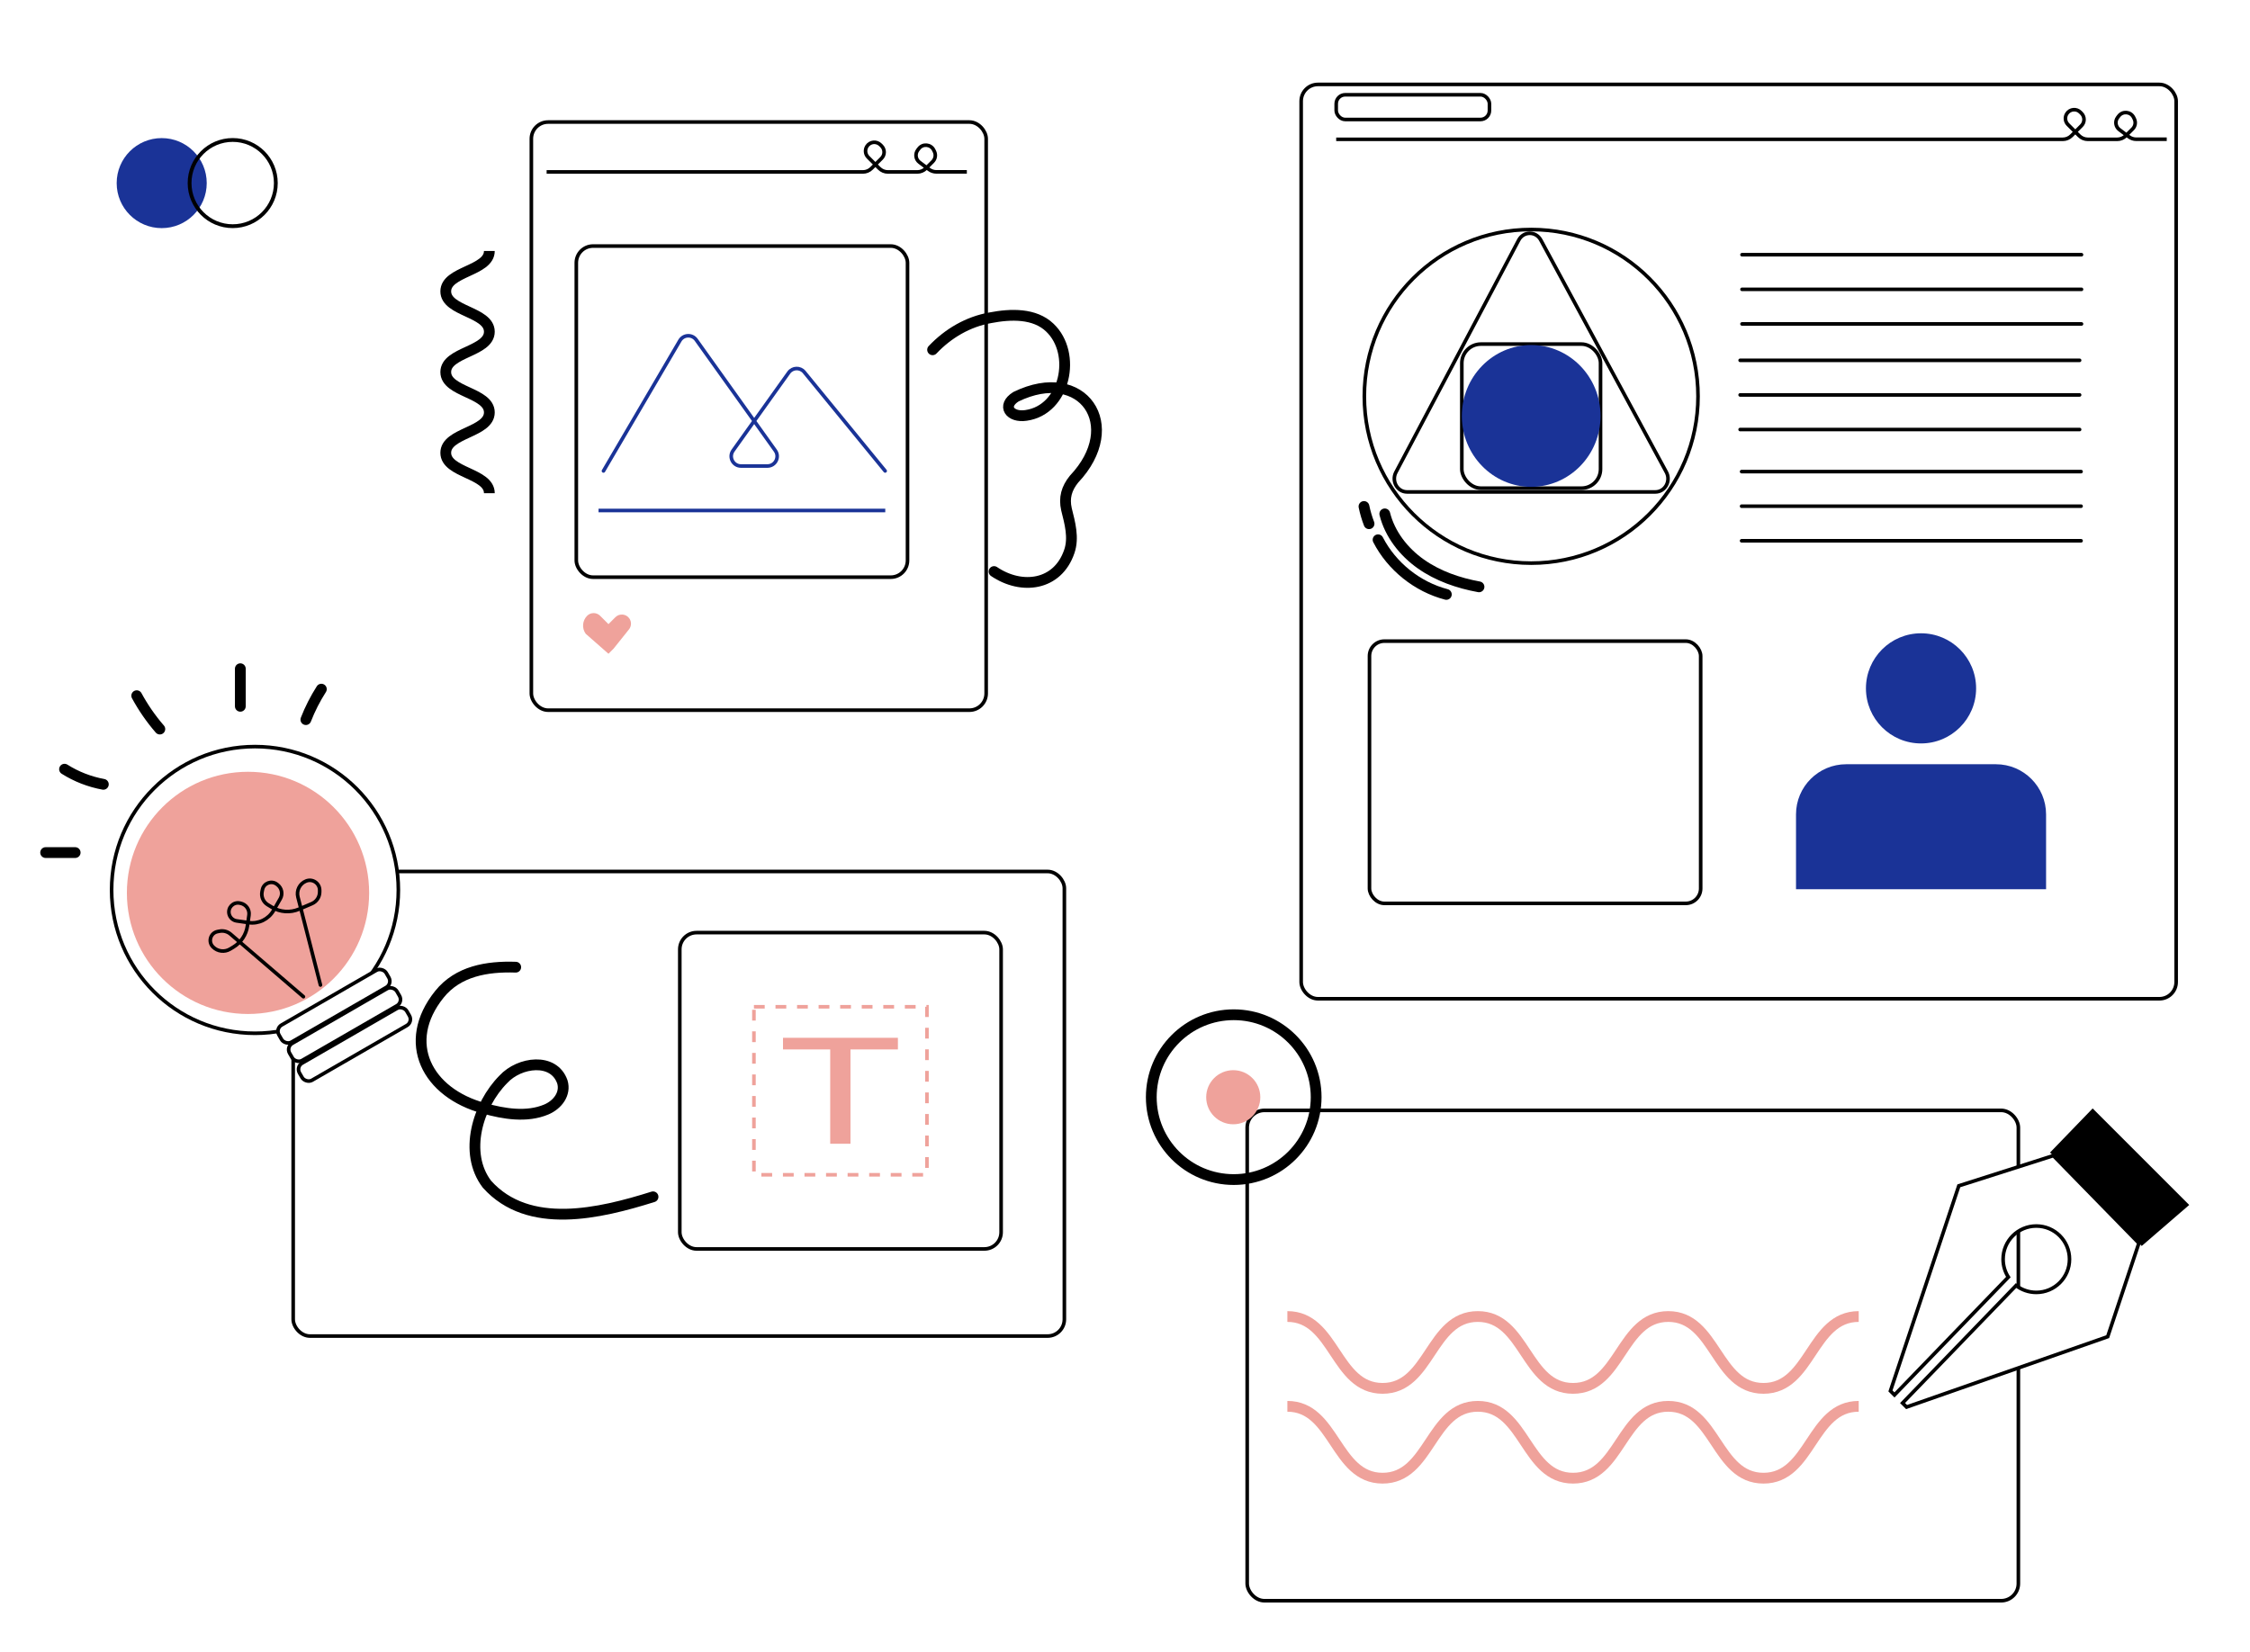<?xml version="1.0" encoding="UTF-8"?>
<svg id="Capa_3" xmlns="http://www.w3.org/2000/svg" xmlns:xlink="http://www.w3.org/1999/xlink" viewBox="0 0 626.15 459.93">
  <defs>
    <filter id="drop-shadow-58" x="143.37" y="29.47" width="131.57" height="168.71" filterUnits="userSpaceOnUse">
      <feOffset dx="4" dy="4"/>
      <feGaussianBlur result="blur" stdDeviation="0"/>
      <feFlood flood-color="#000" flood-opacity="1"/>
      <feComposite in2="blur" operator="in"/>
      <feComposite in="SourceGraphic"/>
    </filter>
    <filter id="drop-shadow-59" x="357.6" y="19" width="248.5" height="259.51" filterUnits="userSpaceOnUse">
      <feOffset dx="4" dy="4"/>
      <feGaussianBlur result="blur-2" stdDeviation="0"/>
      <feFlood flood-color="#000" flood-opacity="1"/>
      <feComposite in2="blur-2" operator="in"/>
      <feComposite in="SourceGraphic"/>
    </filter>
    <filter id="drop-shadow-60" x="342.47" y="304.47" width="219.72" height="141.6" filterUnits="userSpaceOnUse">
      <feOffset dx="4.11" dy="4.11"/>
      <feGaussianBlur result="blur-3" stdDeviation="0"/>
      <feFlood flood-color="#000" flood-opacity="1"/>
      <feComposite in2="blur-3" operator="in"/>
      <feComposite in="SourceGraphic"/>
    </filter>
    <filter id="drop-shadow-61" x="77.09" y="238.08" width="219.61" height="134.32" filterUnits="userSpaceOnUse">
      <feOffset dx="4" dy="4"/>
      <feGaussianBlur result="blur-4" stdDeviation="0"/>
      <feFlood flood-color="#000" flood-opacity="1"/>
      <feComposite in2="blur-4" operator="in"/>
      <feComposite in="SourceGraphic"/>
    </filter>
    <filter id="drop-shadow-62" x="26.56" y="203.32" width="84.79" height="84.79" filterUnits="userSpaceOnUse">
      <feOffset dx="4" dy="4"/>
      <feGaussianBlur result="blur-5" stdDeviation="0"/>
      <feFlood flood-color="#000" flood-opacity="1"/>
      <feComposite in2="blur-5" operator="in"/>
      <feComposite in="SourceGraphic"/>
    </filter>
    <filter id="drop-shadow-63" x="71.53" y="270.1" width="37.13" height="23.53" filterUnits="userSpaceOnUse">
      <feOffset dx="5" dy="2"/>
      <feGaussianBlur result="blur-6" stdDeviation="0"/>
      <feFlood flood-color="#000" flood-opacity="1"/>
      <feComposite in2="blur-6" operator="in"/>
      <feComposite in="SourceGraphic"/>
    </filter>
    <filter id="drop-shadow-64" x="74.5" y="275.19" width="37.13" height="23.53" filterUnits="userSpaceOnUse">
      <feOffset dx="5" dy="2"/>
      <feGaussianBlur result="blur-7" stdDeviation="0"/>
      <feFlood flood-color="#000" flood-opacity="1"/>
      <feComposite in2="blur-7" operator="in"/>
      <feComposite in="SourceGraphic"/>
    </filter>
    <filter id="drop-shadow-65" x="77.25" y="280.7" width="37.13" height="23.53" filterUnits="userSpaceOnUse">
      <feOffset dx="5" dy="2"/>
      <feGaussianBlur result="blur-8" stdDeviation="0"/>
      <feFlood flood-color="#000" flood-opacity="1"/>
      <feComposite in2="blur-8" operator="in"/>
      <feComposite in="SourceGraphic"/>
    </filter>
    <filter id="drop-shadow-66" x="522.46" y="305.46" width="86.77" height="86.77" filterUnits="userSpaceOnUse">
      <feOffset dx="3.08" dy="3.08"/>
      <feGaussianBlur result="blur-9" stdDeviation="0"/>
      <feFlood flood-color="#000" flood-opacity="1"/>
      <feComposite in2="blur-9" operator="in"/>
      <feComposite in="SourceGraphic"/>
    </filter>
  </defs>
  <rect x="143.87" y="29.97" width="126.57" height="163.71" rx="4.66" ry="4.66" fill="#fff" filter="url(#drop-shadow-58)" stroke="#000" stroke-miterlimit="10"/>
  <rect x="160.38" y="68.49" width="92.17" height="92.17" rx="4.66" ry="4.66" fill="none" stroke="#000" stroke-miterlimit="10"/>
  <path d="M152.12,47.86h88.01c.9,0,1.77-.36,2.41-1l2.79-2.79c.95-.95.95-2.49,0-3.44l-.31-.31c-1.09-1.09-2.89-.91-3.74.37h0c-.64.96-.52,2.25.3,3.07l3.1,3.1c.64.64,1.51,1,2.41,1h8.18c.9,0,1.77-.36,2.41-1l1.89-1.89c.74-.74.93-1.88.46-2.82l-.2-.4c-.81-1.62-3.05-1.82-4.13-.37l-.3.39c-.81,1.08-.59,2.61.49,3.41l2.64,1.98c.59.44,1.31.68,2.04.68h8.49" fill="none" stroke="#000" stroke-miterlimit="10"/>
  <path d="M167.94,131.09l21.27-36.29c.99-1.69,3.4-1.8,4.54-.2l22.02,30.83c1.28,1.79,0,4.29-2.21,4.29h-7.35c-2.2,0-3.49-2.49-2.21-4.29l15.51-21.72c1.04-1.45,3.17-1.52,4.3-.14l22.52,27.52" fill="none" stroke="#1a3397" stroke-linecap="round" stroke-miterlimit="10"/>
  <line x1="246.36" y1="142.1" x2="166.57" y2="142.1" fill="none" stroke="#1a3397" stroke-miterlimit="10"/>
  <path d="M170.7,180.62l4.34-5.43c.69-.86.74-2.08.13-3-.89-1.33-2.78-1.52-3.91-.39l-1.93,1.93-2.33-2.33c-.99-.99-2.6-.99-3.6,0h0c-1.34,1.34-1.52,3.46-.41,5.01,2.11,1.86,4.23,3.72,6.34,5.57.46-.46.92-.92,1.38-1.38Z" fill="#efa29b"/>
  <path d="M259.53,97.36c4.32-4.56,9.86-7.82,16.08-8.91,5.68-1.1,12.32-1.3,16.54,2.74,7.59,7.2,4.36,22.88-6.61,24.44-4.43.68-6.89-2.63-2.82-5.2,18.61-9.06,30.31,8.02,16.16,22.95-2.07,2.56-2.82,5.2-2.09,8.39.94,3.78,2.11,7.9.78,11.75-3.23,9.48-13.23,10.79-20.94,5.57" fill="none" stroke="#000" stroke-linecap="round" stroke-miterlimit="10" stroke-width="3"/>
  <path d="M136.18,69.87c0,5.61-12.13,5.61-12.13,11.23s12.13,5.62,12.13,11.23-12.13,5.62-12.13,11.24,12.13,5.62,12.13,11.23-12.13,5.62-12.13,11.24,12.13,5.62,12.13,11.24" fill="none" stroke="#000" stroke-miterlimit="10" stroke-width="3"/>
  <rect x="358.1" y="19.5" width="243.5" height="254.51" rx="4.66" ry="4.66" fill="#fff" filter="url(#drop-shadow-59)" stroke="#000" stroke-miterlimit="10"/>
  <rect x="342.97" y="304.97" width="214.61" height="136.49" rx="4.79" ry="4.79" fill="#fff" filter="url(#drop-shadow-60)" stroke="#000" stroke-miterlimit="10"/>
  <rect x="77.59" y="238.58" width="214.61" height="129.32" rx="4.66" ry="4.66" fill="#fff" filter="url(#drop-shadow-61)" stroke="#000" stroke-miterlimit="10"/>
  <rect x="189.18" y="259.6" width="89.42" height="88.05" rx="4.66" ry="4.66" fill="none" stroke="#000" stroke-miterlimit="10"/>
  <path d="M231.04,292.12h-13.14v-3.24h31.98v3.24h-13.2v26.25h-5.64v-26.25Z" fill="#efa29b"/>
  <rect x="209.81" y="280.24" width="48.15" height="46.77" fill="none" stroke="#efa29b" stroke-dasharray="3" stroke-miterlimit="10"/>
  <path d="M143.52,269.22c-7.99-.27-16.06,1.09-21.24,7.55-10.76,13.38-3.45,27.46,12.4,31.73,5.53,1.57,11.94,2.62,17.36.33,3.14-1.33,5.45-4.39,4.46-7.68-2.4-6.85-11.93-5.58-16.41-.73-7.14,7.19-11.2,20.5-4.58,29.21,11.56,12.91,31.39,8.17,46.22,3.51" fill="none" stroke="#000" stroke-linecap="round" stroke-miterlimit="10" stroke-width="3"/>
  <path d="M602.98,38.76h-8.49c-.74,0-1.45-.24-2.04-.68l-2.64-1.98c-1.08-.81-1.3-2.34-.49-3.41l.3-.39c1.09-1.45,3.32-1.25,4.13.37l.2.4c.47.94.29,2.07-.46,2.82l-1.89,1.89c-.64.64-1.51,1-2.41,1h-8.18c-.9,0-1.77-.36-2.41-1l-3.1-3.1c-.82-.82-.95-2.1-.3-3.07h0c.85-1.28,2.66-1.46,3.74-.37l.31.31c.95.95.95,2.49,0,3.44l-2.79,2.79c-.64.64-1.51,1-2.41,1h-202.2" fill="none" stroke="#000" stroke-miterlimit="10"/>
  <rect x="371.85" y="26.38" width="42.65" height="6.88" rx="2.5" ry="2.5" fill="none" stroke="#000" stroke-miterlimit="10"/>
  <circle cx="426.11" cy="110.32" r="46.43" fill="none" stroke="#000" stroke-miterlimit="10"/>
  <path d="M460.67,136.93h-69.12c-2.68,0-4.38-3.02-3.08-5.48l34.17-64.61c1.33-2.52,4.78-2.54,6.14-.03l34.95,64.61c1.33,2.46-.36,5.51-3.06,5.51Z" fill="none" stroke="#000" stroke-miterlimit="10"/>
  <rect x="406.81" y="95.78" width="38.6" height="40.1" rx="5.3" ry="5.3" fill="none" stroke="#000" stroke-miterlimit="10"/>
  <ellipse cx="426.11" cy="115.78" rx="19.3" ry="19.74" fill="#1a3397"/>
  <line x1="484.78" y1="70.9" x2="579.26" y2="70.9" fill="none" stroke="#000" stroke-linecap="round" stroke-miterlimit="10"/>
  <line x1="484.78" y1="80.54" x2="579.26" y2="80.54" fill="none" stroke="#000" stroke-linecap="round" stroke-miterlimit="10"/>
  <line x1="484.78" y1="90.17" x2="579.26" y2="90.17" fill="none" stroke="#000" stroke-linecap="round" stroke-miterlimit="10"/>
  <path d="M385.37,143.04c1.42,5.67,5.26,10.57,10.03,13.94,4.78,3.37,10.44,5.32,16.19,6.37" fill="none" stroke="#000" stroke-linecap="round" stroke-miterlimit="10" stroke-width="3"/>
  <path d="M383.5,150.25c3.83,7.42,10.91,13.09,19,15.21" fill="none" stroke="#000" stroke-linecap="round" stroke-miterlimit="10" stroke-width="3"/>
  <path d="M380.99,145.78c-.6-1.55-1.07-3.16-1.41-4.8" fill="none" stroke="#000" stroke-linecap="round" stroke-miterlimit="10" stroke-width="3"/>
  <circle cx="66.96" cy="243.72" r="39.9" fill="#fff" filter="url(#drop-shadow-62)" stroke="#000" stroke-linecap="round" stroke-linejoin="round"/>
  <circle cx="343.33" cy="305.4" r="22.94" fill="none" stroke="#000" stroke-miterlimit="10" stroke-width="3"/>
  <circle cx="69.02" cy="248.54" r="33.71" fill="#efa29b"/>
  <path d="M89.18,274.19l-6.27-24.49c-.47-1.84.5-3.75,2.26-4.46h0c1.82-.73,3.79.61,3.79,2.57v.46c0,1.42-.85,2.7-2.15,3.26l-3.6,1.54c-2.44,1.04-5.23.85-7.5-.51l-1.18-.71c-1.25-.75-1.89-2.2-1.61-3.63l.12-.58c.36-1.82,2.5-2.63,3.98-1.52l.17.13c1.22.92,1.57,2.6.81,3.92l-1.86,3.25c-1.4,2.45-4.15,3.8-6.95,3.4l-3.33-.48c-1.01-.14-1.84-.89-2.09-1.88h0c-.45-1.79,1.12-3.44,2.94-3.08l.24.05c1.53.31,2.56,1.76,2.34,3.31l-.43,2.98c-.35,2.46-1.79,4.63-3.92,5.91l-.93.56c-1.51.91-3.45.67-4.7-.58l-.05-.05c-1.42-1.42-.69-3.86,1.29-4.25l.52-.1c1.1-.22,2.24.08,3.09.81l20.28,17.42" fill="none" stroke="#000" stroke-linecap="round" stroke-linejoin="round"/>
  <path d="M85.12,200.31c1.15-2.96,2.6-5.8,4.31-8.48" fill="none" stroke="#000" stroke-linecap="round" stroke-linejoin="round" stroke-width="3"/>
  <path d="M66.88,196.6v-10.46" fill="none" stroke="#000" stroke-linecap="round" stroke-linejoin="round" stroke-width="3"/>
  <path d="M44.48,202.94c-2.47-2.85-4.63-5.97-6.43-9.29" fill="none" stroke="#000" stroke-linecap="round" stroke-linejoin="round" stroke-width="3"/>
  <path d="M28.76,218.32c-3.82-.7-7.51-2.13-10.8-4.21" fill="none" stroke="#000" stroke-linecap="round" stroke-linejoin="round" stroke-width="3"/>
  <path d="M20.92,237.32h-8.22" fill="none" stroke="#000" stroke-linecap="round" stroke-linejoin="round" stroke-width="3"/>
  <rect x="70.36" y="278.11" width="34.47" height="5.5" rx="2" ry="2" transform="translate(-128.7 81.42) rotate(-30)" fill="#fff" filter="url(#drop-shadow-63)" stroke="#000" stroke-linecap="round" stroke-linejoin="round"/>
  <rect x="73.33" y="283.21" width="34.47" height="5.5" rx="2" ry="2" transform="translate(-130.85 83.59) rotate(-30)" fill="#fff" filter="url(#drop-shadow-64)" stroke="#000" stroke-linecap="round" stroke-linejoin="round"/>
  <rect x="76.08" y="288.71" width="34.47" height="5.5" rx="2" ry="2" transform="translate(-133.23 85.71) rotate(-30)" fill="#fff" filter="url(#drop-shadow-65)" stroke="#000" stroke-linecap="round" stroke-linejoin="round"/>
  <g filter="url(#drop-shadow-66)">
    <path d="M592.15,342.96l-8.68,26.03-55.97,19.59-1.12-1.12,31.59-32.7c1.56,1.2,3.51,1.91,5.63,1.91,5.1,0,9.24-4.14,9.24-9.24s-4.14-9.24-9.24-9.24c-5.1,0-9.24,4.14-9.24,9.24,0,1.84.54,3.54,1.46,4.98l-31.69,32.8-1.12-1.12,19.03-57.09,26.31-8.4,23.79,24.35Z" fill="#fff" stroke="#000" stroke-miterlimit="10"/>
    <polygon points="592.94 343.74 567.43 317.73 579.28 305.46 606.15 332.33 592.94 343.74"/>
  </g>
  <circle cx="343.2" cy="305.42" r="7.53" fill="#efa29b"/>
  <line x1="484.26" y1="100.3" x2="578.73" y2="100.3" fill="none" stroke="#000" stroke-linecap="round" stroke-miterlimit="10"/>
  <line x1="484.26" y1="109.93" x2="578.73" y2="109.93" fill="none" stroke="#000" stroke-linecap="round" stroke-miterlimit="10"/>
  <line x1="484.26" y1="119.56" x2="578.73" y2="119.56" fill="none" stroke="#000" stroke-linecap="round" stroke-miterlimit="10"/>
  <path d="M358.26,366.46c13.25,0,13.25,20,26.5,20s13.25-20,26.5-20,13.25,20,26.5,20,13.25-20,26.5-20,13.25,20,26.5,20,13.25-20,26.5-20" fill="none" stroke="#efa29b" stroke-miterlimit="10" stroke-width="3"/>
  <path d="M358.26,391.46c13.25,0,13.25,20,26.5,20s13.25-20,26.5-20,13.25,20,26.5,20,13.25-20,26.5-20,13.25,20,26.5,20,13.25-20,26.5-20" fill="none" stroke="#efa29b" stroke-miterlimit="10" stroke-width="3"/>
  <rect x="381.11" y="178.46" width="92.17" height="73" rx="4.15" ry="4.15" fill="none" stroke="#000" stroke-miterlimit="10"/>
  <g>
    <circle cx="534.6" cy="191.61" r="15.33" fill="#1a3397"/>
    <path d="M513.77,212.73h41.67c7.71,0,13.96,6.26,13.96,13.96v20.83h-69.59v-20.83c0-7.71,6.26-13.96,13.96-13.96Z" fill="#1a3397"/>
  </g>
  <line x1="484.67" y1="131.27" x2="579.14" y2="131.27" fill="none" stroke="#000" stroke-linecap="round" stroke-miterlimit="10"/>
  <line x1="484.67" y1="140.9" x2="579.14" y2="140.9" fill="none" stroke="#000" stroke-linecap="round" stroke-miterlimit="10"/>
  <line x1="484.67" y1="150.53" x2="579.14" y2="150.53" fill="none" stroke="#000" stroke-linecap="round" stroke-miterlimit="10"/>
  <circle cx="45" cy="50.97" r="12.53" fill="#1a3397"/>
  <circle cx="64.76" cy="50.96" r="12" fill="none" stroke="#000" stroke-miterlimit="10" stroke-width="1.06"/>
</svg>
